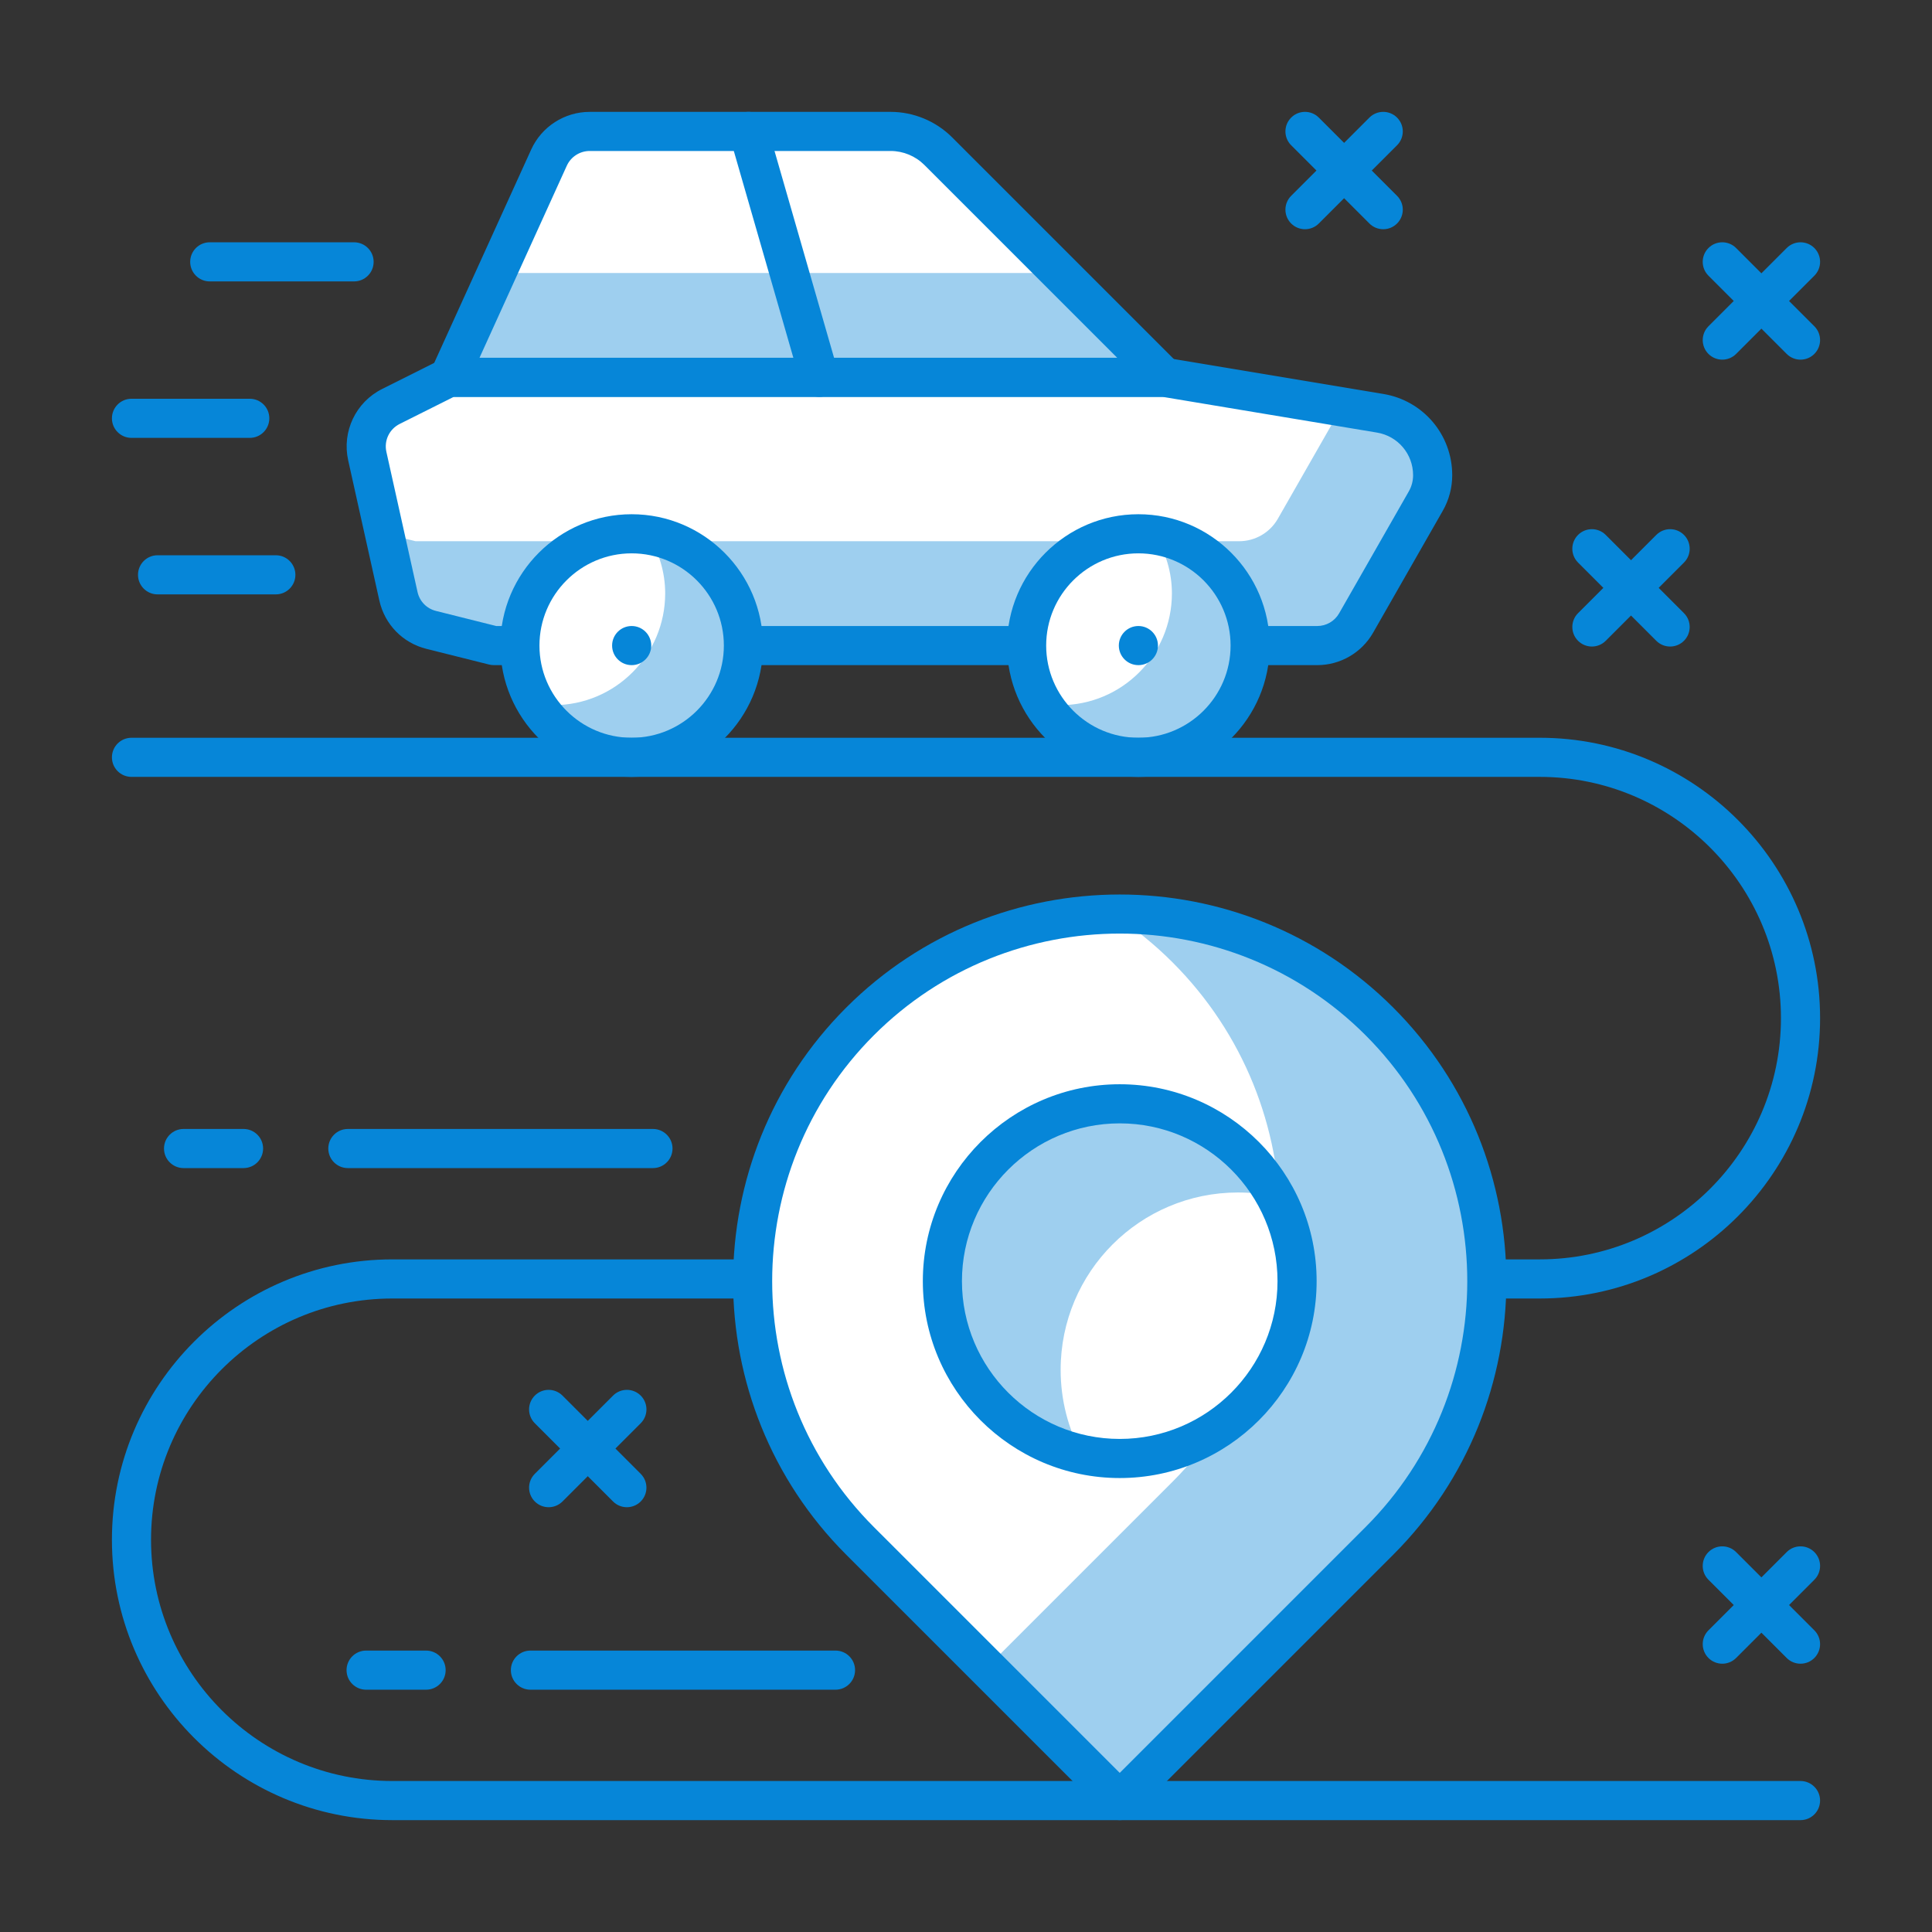 <?xml version="1.0" encoding="utf-8"?>
<!-- Generator: Adobe Illustrator 23.0.3, SVG Export Plug-In . SVG Version: 6.00 Build 0)  -->
<svg version="1.1" id="Layer_1" xmlns="http://www.w3.org/2000/svg" xmlns:xlink="http://www.w3.org/1999/xlink" x="0px" y="0px"
	 viewBox="0 0 175 175" style="enable-background:new 0 0 175 175;" xml:space="preserve">
<rect x="0" y="0" width="175" height="175" fill="#333333" stroke="none"/>
<g id="ICONS">
	<g id="icon-i-moving-transpo">
		<path style="fill:#FFFFFF;" d="M125.016,37.435l-19.544-3.257H40.681l-5.269,2.637c-1.663,0.831-2.547,2.685-2.143,4.501
			l2.821,12.692c0.332,1.497,1.483,2.678,2.971,3.05l5.668,1.419h74.591c1.453,0,2.796-0.78,3.516-2.042l6.312-11.043
			c0.408-0.713,0.623-1.52,0.623-2.344l0,0C129.77,40.265,127.759,37.892,125.016,37.435z"/>
		<path style="fill:#9ECFEF;" d="M125.016,37.435l-3.476-0.579l-5.79,10.129c-0.72,1.262-2.062,2.039-3.516,2.039H37.643
			l-2.817-0.704l1.264,5.687c0.332,1.497,1.483,2.678,2.971,3.05l5.668,1.419h74.591c1.453,0,2.796-0.78,3.516-2.042l6.312-11.043
			c0.408-0.713,0.623-1.522,0.623-2.344C129.77,40.265,127.759,37.892,125.016,37.435z"/>
		<path style="fill:#0686D8;" d="M119.32,60.247H44.729c-0.145,0-0.288-0.018-0.429-0.053l-5.668-1.419
			c-2.155-0.537-3.79-2.217-4.272-4.385L31.539,41.7c-0.581-2.614,0.687-5.276,3.082-6.471l5.267-2.637
			c0.247-0.122,0.519-0.187,0.793-0.187h64.792c0.097,0,0.196,0.007,0.291,0.023l19.543,3.257c3.613,0.602,6.235,3.698,6.235,7.361
			c0,1.13-0.295,2.245-0.858,3.225l-6.309,11.04C123.341,59.121,121.406,60.247,119.32,60.247z M44.948,56.704h74.372
			c0.817,0,1.573-0.441,1.977-1.149l6.311-11.043c0.256-0.445,0.39-0.95,0.39-1.465c0-1.924-1.377-3.55-3.274-3.864l0,0l-19.4-3.234
			H41.098l-4.893,2.45c-0.939,0.468-1.435,1.509-1.206,2.531l2.821,12.692c0.187,0.849,0.828,1.506,1.67,1.716L44.948,56.704z"/>
		<path style="fill:#FFFFFF;" d="M80.681,11.905H53.414c-1.587,0-3.029,0.93-3.686,2.374l-9.045,19.899h64.79L84.976,13.684
			C83.837,12.546,82.291,11.905,80.681,11.905z"/>
		<polygon style="fill:#9ECFEF;" points="105.472,34.178 96.022,24.729 44.978,24.729 40.683,34.178 		"/>
		<path style="fill:#0686D8;" d="M105.472,35.949h-64.79c-0.602,0-1.163-0.307-1.49-0.812c-0.325-0.508-0.372-1.144-0.122-1.693
			l9.045-19.899c0.943-2.074,3.024-3.412,5.299-3.412h27.267c2.062,0,4.085,0.837,5.548,2.295l20.496,20.496
			c0.508,0.507,0.657,1.269,0.385,1.931C106.836,35.518,106.19,35.949,105.472,35.949z M43.435,32.406h57.761l-17.472-17.47
			c-0.803-0.8-1.912-1.26-3.043-1.26H53.414c-0.891,0-1.705,0.524-2.074,1.336L43.435,32.406z"/>
		<path style="fill:#0686D8;" d="M74.215,35.949c-0.77,0-1.479-0.505-1.702-1.28L66.1,12.396c-0.27-0.941,0.272-1.924,1.213-2.194
			c0.932-0.268,1.922,0.272,2.192,1.213l6.413,22.272c0.27,0.939-0.272,1.922-1.213,2.191
			C74.543,35.926,74.377,35.949,74.215,35.949z"/>
		<path style="fill:#FFFFFF;" d="M67.338,58.476c0-5.592-4.533-10.125-10.122-10.125c-5.592,0-10.125,4.533-10.125,10.125
			c0,5.589,4.533,10.122,10.125,10.122C62.805,68.598,67.338,64.065,67.338,58.476z"/>
		<path style="fill:#9ECFEF;" d="M58.748,48.505c0.937,1.534,1.504,3.317,1.504,5.243c0,5.592-4.533,10.125-10.125,10.125
			c-0.524,0-1.029-0.078-1.532-0.154c1.776,2.916,4.958,4.879,8.621,4.879c5.589,0,10.122-4.533,10.122-10.122
			C67.338,53.41,63.606,49.248,58.748,48.505z"/>
		<path style="fill:#0686D8;" d="M57.216,70.369c-6.561,0-11.896-5.336-11.896-11.894c0-6.561,5.336-11.896,11.896-11.896
			c6.558,0,11.894,5.336,11.894,11.896C69.11,65.034,63.774,70.369,57.216,70.369z M57.216,50.122c-4.607,0-8.353,3.746-8.353,8.353
			c0,4.604,3.746,8.351,8.353,8.351c4.605,0,8.351-3.746,8.351-8.351C65.567,53.869,61.821,50.122,57.216,50.122z"/>
		<circle style="fill:#0686D8;" cx="57.216" cy="58.476" r="1.772"/>
		<path style="fill:#FFFFFF;" d="M113.237,58.476c0-5.592-4.533-10.125-10.122-10.125c-5.592,0-10.125,4.533-10.125,10.125
			c0,5.589,4.533,10.122,10.125,10.122C108.704,68.598,113.237,64.065,113.237,58.476z"/>
		<path style="fill:#9ECFEF;" d="M104.647,48.505c0.937,1.534,1.504,3.317,1.504,5.243c0,5.592-4.533,10.125-10.125,10.125
			c-0.524,0-1.029-0.078-1.532-0.154c1.776,2.916,4.955,4.879,8.621,4.879c5.589,0,10.122-4.533,10.122-10.122
			C113.237,53.41,109.505,49.248,104.647,48.505z"/>
		<path style="fill:#0686D8;" d="M103.115,70.369c-6.561,0-11.896-5.336-11.896-11.894c0-6.561,5.336-11.896,11.896-11.896
			c6.558,0,11.894,5.336,11.894,11.896C115.009,65.034,109.673,70.369,103.115,70.369z M103.115,50.122
			c-4.607,0-8.353,3.746-8.353,8.353c0,4.604,3.746,8.351,8.353,8.351c4.604,0,8.351-3.746,8.351-8.351
			C111.466,53.869,107.719,50.122,103.115,50.122z"/>
		<circle style="fill:#0686D8;" cx="103.115" cy="58.476" r="1.772"/>
		<path style="fill:#0686D8;" d="M163.09,164.867H35.536c-14.005,0-25.398-11.393-25.398-25.396s11.394-25.396,25.396-25.396
			h103.934c12.049,0,21.85-9.802,21.85-21.85c0-12.051-9.802-21.855-21.85-21.855H11.91c-0.978,0-1.772-0.793-1.772-1.772
			c0-0.978,0.794-1.772,1.772-1.772h127.559c14.003,0,25.394,11.394,25.394,25.396s-11.391,25.396-25.394,25.396H35.534
			c-12.049,0-21.853,9.804-21.853,21.853c0,12.048,9.804,21.852,21.855,21.852H163.09c0.978,0,1.772,0.794,1.772,1.772
			S164.068,164.867,163.09,164.867z"/>
		<path style="fill:#0686D8;" d="M32.072,25.49H18.999c-0.978,0-1.772-0.793-1.772-1.772s0.794-1.772,1.772-1.772h13.073
			c0.978,0,1.772,0.793,1.772,1.772S33.05,25.49,32.072,25.49z"/>
		<path style="fill:#0686D8;" d="M22.623,39.663H11.91c-0.978,0-1.772-0.793-1.772-1.772c0-0.978,0.794-1.772,1.772-1.772h10.713
			c0.978,0,1.772,0.793,1.772,1.772C24.394,38.87,23.601,39.663,22.623,39.663z"/>
		<path style="fill:#0686D8;" d="M24.985,53.839H14.272c-0.978,0-1.772-0.794-1.772-1.772s0.794-1.772,1.772-1.772h10.713
			c0.978,0,1.772,0.793,1.772,1.772C26.757,53.045,25.963,53.839,24.985,53.839z"/>
		<path style="fill:#0686D8;" d="M75.68,153.053H48.046c-0.978,0-1.772-0.794-1.772-1.772s0.793-1.772,1.772-1.772H75.68
			c0.978,0,1.772,0.793,1.772,1.772C77.451,152.26,76.658,153.053,75.68,153.053z"/>
		<path style="fill:#0686D8;" d="M38.595,153.053h-5.433c-0.978,0-1.772-0.794-1.772-1.772s0.794-1.772,1.772-1.772h5.433
			c0.978,0,1.772,0.793,1.772,1.772S39.573,153.053,38.595,153.053z"/>
		<path style="fill:#0686D8;" d="M59.144,105.805H31.509c-0.978,0-1.772-0.793-1.772-1.772c0-0.978,0.794-1.772,1.772-1.772h27.636
			c0.978,0,1.772,0.793,1.772,1.772C60.916,105.011,60.123,105.805,59.144,105.805z"/>
		<path style="fill:#0686D8;" d="M22.06,105.805h-5.433c-0.978,0-1.772-0.793-1.772-1.772c0-0.978,0.794-1.772,1.772-1.772h5.433
			c0.978,0,1.772,0.793,1.772,1.772C23.831,105.011,23.038,105.805,22.06,105.805z"/>
		<path style="fill:#FFFFFF;" d="M124.949,92.522L124.949,92.522c-12.992-12.992-34.056-12.992-47.048,0l0,0
			c-12.992,12.992-12.992,34.056,0,47.048l23.525,23.523l23.523-23.523C137.941,126.578,137.941,105.514,124.949,92.522z"/>
		<path style="fill:#9ECFEF;" d="M124.949,92.522c-6.648-6.648-15.412-9.871-24.125-9.714c1.905,1.241,3.714,2.69,5.384,4.36l0,0
			c12.992,12.992,12.992,34.056,0,47.048l-16.831,16.831l12.049,12.046l23.523-23.523
			C137.941,126.578,137.941,105.514,124.949,92.522L124.949,92.522z"/>
		<path style="fill:#0686D8;" d="M101.426,164.864c-0.454,0-0.907-0.173-1.253-0.519l-23.525-23.523
			c-13.661-13.661-13.661-35.892,0-49.553c13.661-13.659,35.892-13.661,49.553,0s13.661,35.892,0,49.553l-23.523,23.523
			C102.333,164.691,101.881,164.864,101.426,164.864z M101.426,84.563c-8.067,0-16.132,3.07-22.273,9.211
			c-12.279,12.282-12.279,32.261,0,44.543l22.273,22.27l22.27-22.27c12.279-12.282,12.279-32.261,0-44.543
			C117.556,87.634,109.491,84.563,101.426,84.563z"/>
		<path style="fill:#FFFFFF;" d="M117.489,116.047c0,8.87-7.193,16.062-16.062,16.062c-8.872,0-16.065-7.193-16.065-16.062
			c0-8.872,7.193-16.065,16.065-16.065C110.296,99.982,117.489,107.175,117.489,116.047z"/>
		<path style="fill:#9ECFEF;" d="M112.135,108.015c1.172,0,2.311,0.134,3.412,0.372c-2.72-5.006-8.023-8.404-14.12-8.404
			c-8.872,0-16.065,7.193-16.065,16.065c0,7.698,5.421,14.125,12.651,15.691c-1.239-2.277-1.94-4.888-1.94-7.661
			C96.072,115.207,103.263,108.015,112.135,108.015z"/>
		<path style="fill:#0686D8;" d="M101.426,133.881c-9.834,0-17.836-8-17.836-17.834s8.002-17.836,17.836-17.836
			s17.834,8.002,17.834,17.836C119.261,125.881,111.26,133.881,101.426,133.881z M101.426,101.754
			c-7.88,0-14.293,6.413-14.293,14.293s6.413,14.291,14.293,14.291s14.291-6.411,14.291-14.291S109.307,101.754,101.426,101.754z"/>
		<path style="fill:#0686D8;" d="M163.09,32.577c-0.454,0-0.906-0.173-1.252-0.519l-7.087-7.087c-0.692-0.692-0.692-1.813,0-2.505
			s1.813-0.692,2.505,0l7.087,7.087c0.692,0.692,0.692,1.813,0,2.505C163.997,32.404,163.545,32.577,163.09,32.577z"/>
		<path style="fill:#0686D8;" d="M156.004,32.577c-0.454,0-0.906-0.173-1.252-0.519c-0.692-0.692-0.692-1.813,0-2.505l7.087-7.087
			c0.692-0.692,1.813-0.692,2.505,0s0.692,1.813,0,2.505l-7.087,7.087C156.91,32.404,156.458,32.577,156.004,32.577z"/>
		<path style="fill:#0686D8;" d="M151.279,58.563c-0.454,0-0.906-0.173-1.252-0.519l-7.087-7.087c-0.692-0.692-0.692-1.813,0-2.505
			s1.813-0.692,2.505,0l7.087,7.087c0.692,0.692,0.692,1.813,0,2.505C152.186,58.39,151.734,58.563,151.279,58.563z"/>
		<path style="fill:#0686D8;" d="M144.193,58.563c-0.454,0-0.906-0.173-1.252-0.519c-0.692-0.692-0.692-1.813,0-2.505l7.087-7.087
			c0.692-0.692,1.813-0.692,2.505,0s0.692,1.813,0,2.505l-7.087,7.087C145.099,58.39,144.647,58.563,144.193,58.563z"/>
		<path style="fill:#0686D8;" d="M163.09,150.698c-0.454,0-0.906-0.173-1.252-0.519l-7.087-7.087c-0.692-0.692-0.692-1.813,0-2.505
			s1.813-0.692,2.505,0l7.087,7.087c0.692,0.692,0.692,1.813,0,2.505C163.997,150.525,163.545,150.698,163.09,150.698z"/>
		<path style="fill:#0686D8;" d="M156.004,150.698c-0.454,0-0.906-0.173-1.252-0.519c-0.692-0.692-0.692-1.813,0-2.505l7.087-7.087
			c0.692-0.692,1.813-0.692,2.505,0s0.692,1.813,0,2.505l-7.087,7.087C156.91,150.525,156.458,150.698,156.004,150.698z"/>
		<path style="fill:#0686D8;" d="M56.782,136.523c-0.454,0-0.906-0.173-1.252-0.519l-7.087-7.087c-0.692-0.692-0.692-1.813,0-2.505
			c0.692-0.692,1.813-0.692,2.505,0l7.087,7.087c0.692,0.692,0.692,1.813,0,2.505C57.689,136.35,57.237,136.523,56.782,136.523z"/>
		<path style="fill:#0686D8;" d="M49.696,136.523c-0.454,0-0.906-0.173-1.252-0.519c-0.692-0.692-0.692-1.813,0-2.505l7.087-7.087
			c0.692-0.692,1.813-0.692,2.505,0s0.692,1.813,0,2.505l-7.087,7.087C50.602,136.35,50.15,136.523,49.696,136.523z"/>
		<path style="fill:#0686D8;" d="M125.293,20.763c-0.454,0-0.907-0.173-1.253-0.519l-7.087-7.087c-0.692-0.692-0.692-1.813,0-2.505
			s1.813-0.692,2.505,0l7.087,7.087c0.692,0.692,0.692,1.813,0,2.505C126.2,20.59,125.747,20.763,125.293,20.763z"/>
		<path style="fill:#0686D8;" d="M118.206,20.763c-0.454,0-0.907-0.173-1.253-0.519c-0.692-0.692-0.692-1.813,0-2.505l7.087-7.087
			c0.692-0.692,1.813-0.692,2.505,0c0.692,0.692,0.692,1.813,0,2.505l-7.087,7.087C119.113,20.59,118.661,20.763,118.206,20.763z"/>
	</g>
</g>
</svg>
